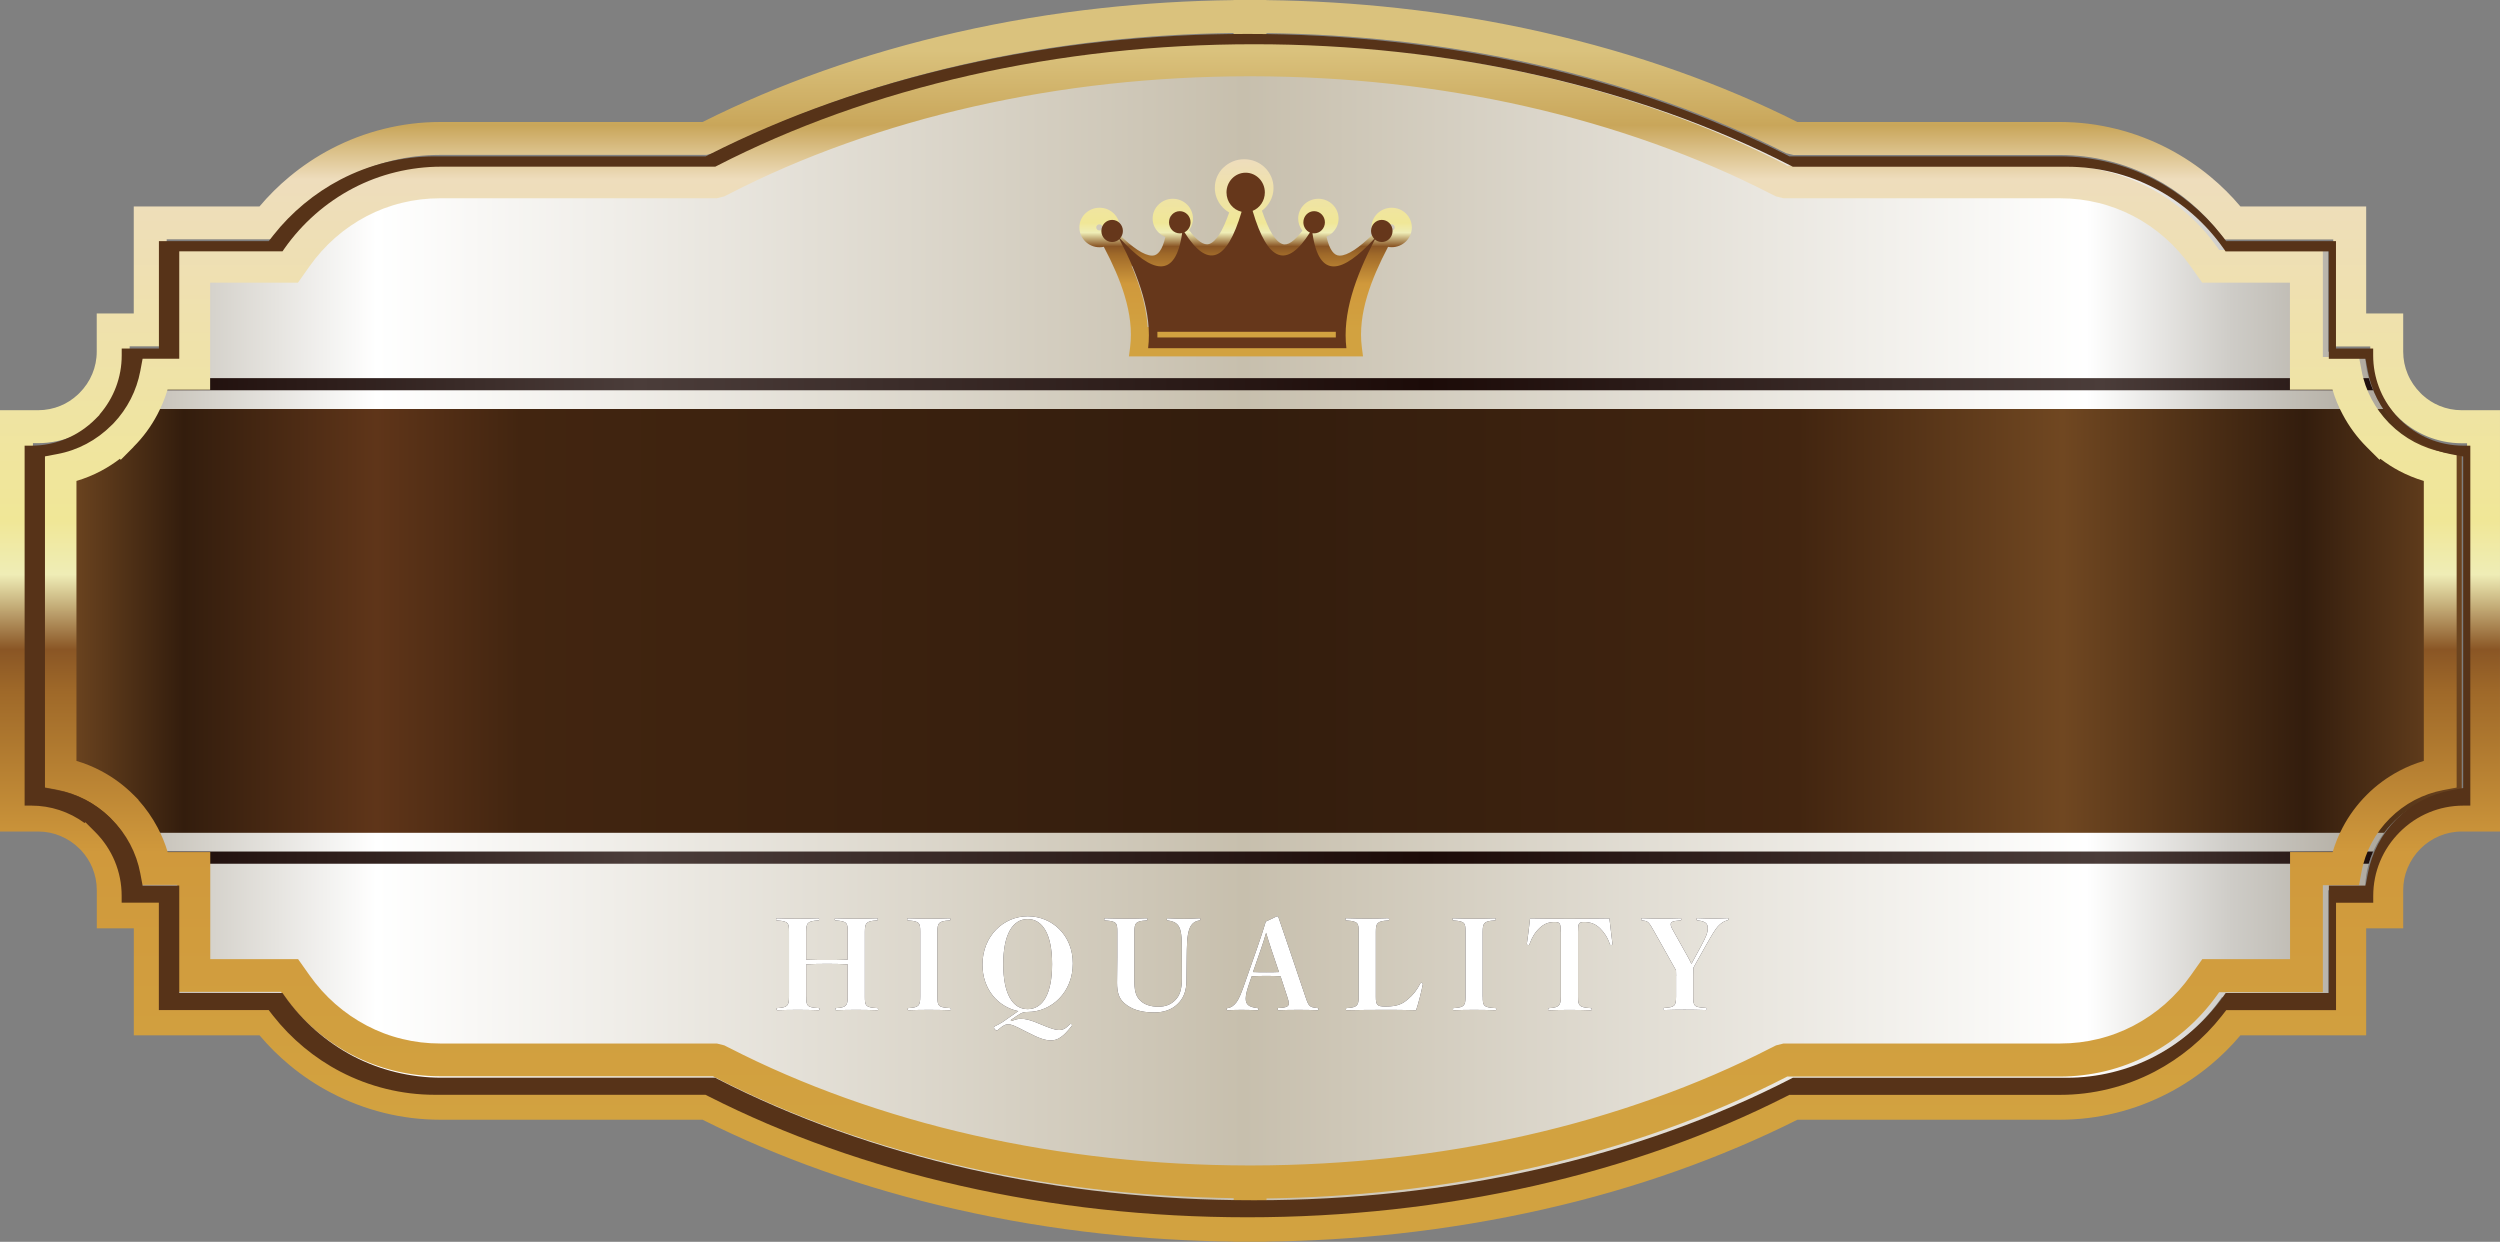 <?xml version="1.0" encoding="UTF-8"?> <svg xmlns="http://www.w3.org/2000/svg" xmlns:xlink="http://www.w3.org/1999/xlink" id="Layer_2" viewBox="0 0 415.33 206.3"><rect x="0" y="0" width="415.33" height="206.3" fill="#808080" stroke="none"/><defs><clipPath id="clippath"><path d="M118.21,26.61h-45.11c-11.08,0-20.92,5.56-26.88,14.02h-17.65v17.79h-6.15c0,8.84-7.24,16.08-16.08,16.08v57.32c8.84,0,16.08,7.24,16.08,16.08h6.15v17.79h17.65c5.96,8.46,15.8,14.02,26.88,14.02h45.11c24.72,12.7,55.75,20.27,89.46,20.27s64.74-7.57,89.46-20.27h45.11c11.08,0,20.92-5.56,26.88-14.02h17.64v-17.79h6.15c0-8.84,7.24-16.08,16.08-16.08v-57.32c-8.84,0-16.08-7.24-16.08-16.08h-6.15v-17.79h-17.64c-5.96-8.46-15.8-14.02-26.88-14.02h-45.11c-24.72-12.7-55.76-20.27-89.46-20.27s-64.74,7.57-89.46,20.27" style="fill:none; stroke-width:0px;"></path></clipPath><linearGradient id="linear-gradient" x1="-1127.96" y1="2367.38" x2="-1125.35" y2="2367.38" gradientTransform="translate(174009.54 365304.56) scale(154.26 -154.26)" gradientUnits="userSpaceOnUse"><stop offset="0" stop-color="#b0aa9d"></stop><stop offset=".13" stop-color="#fff"></stop><stop offset=".49" stop-color="#c7bfad"></stop><stop offset=".84" stop-color="#fff"></stop><stop offset=".9" stop-color="#ceccc7"></stop><stop offset="1" stop-color="#9b9282"></stop></linearGradient><clipPath id="clippath-1"><path d="M182.12,37.78c0-.14.06-.27.15-.36h0c.09-.09.22-.15.37-.15s.28.06.38.15c.09.09.15.22.15.36,0,.07-.02.13-.04.19-.02.06-.06.12-.11.17h0s-.02.02-.02.02c-.04.04-.1.07-.16.1-.06.02-.12.03-.2.03-.14,0-.27-.06-.37-.15h0c-.09-.09-.15-.22-.15-.36M231.01,38.26l-.17-.09-.03-.03s-.08-.1-.11-.16h0c-.02-.07-.04-.13-.04-.2,0-.14.05-.27.15-.36.09-.09.23-.15.38-.15s.28.06.37.15h0c.09.1.15.22.15.36s-.06.27-.15.36h0c-.09.09-.23.15-.37.15-.07,0-.13-.01-.18-.03M201.79,43.15c2.01-.66,3.74-3.05,5.18-7.22,1.43,4.13,3.15,6.52,5.13,7.21,1.9.66,3.82-.11,5.76-2.26.93,3.03,2.55,4.36,4.72,4.35,1.05,0,2.18-.4,3.4-1.1-.61,1.41-1.13,2.82-1.55,4.23-.61,2.02-1,4.01-1.12,5.98h-32.66c-.12-1.98-.52-3.98-1.13-6.01-.42-1.39-.94-2.79-1.54-4.19,1.21.71,2.34,1.09,3.38,1.1,2.18.03,3.81-1.31,4.74-4.35,1.49,1.65,2.96,2.49,4.43,2.49.42,0,.84-.07,1.26-.21M194.83,36.81c-.15,0-.28-.06-.37-.15-.09-.09-.15-.21-.15-.36s.06-.27.15-.37c.09-.09.22-.15.37-.15s.28.06.37.15h0c.09.1.15.22.15.37,0,.11-.03.2-.07.27-.06.09-.14.16-.23.2l-.04.02h-.05s-.05.02-.05.02h-.08ZM218.84,36.79h-.03c-.1-.05-.18-.12-.24-.2-.05-.08-.09-.17-.09-.28,0-.14.06-.27.16-.36h0c.09-.1.22-.15.37-.15s.28.06.37.15c.1.09.16.22.16.37s-.06.27-.15.36c-.09.09-.23.15-.38.15h-.05s0,0,0,0h0s0,0,0,0h-.01s.01,0,.01,0h-.01l-.11-.02ZM206.25,33.15c-.46-.09-.87-.34-1.15-.69-.28-.34-.45-.78-.45-1.26,0-.55.23-1.05.6-1.41.36-.36.87-.58,1.44-.58s1.07.23,1.44.58c.37.36.6.86.6,1.41,0,.42-.13.8-.35,1.12-.23.33-.56.59-.94.74l-.57.22-.61-.13ZM203.24,27.84c-.88.86-1.42,2.05-1.42,3.36,0,1.13.4,2.17,1.08,2.99.36.44.81.82,1.31,1.11-1.09,3.13-2.2,4.86-3.32,5.23-.88.29-2-.49-3.35-2.3.04-.06.09-.12.13-.19.33-.51.52-1.11.52-1.74,0-.9-.38-1.73-.98-2.32h0c-.61-.59-1.45-.96-2.37-.96s-1.76.37-2.37.97c-.61.6-.98,1.41-.98,2.32s.38,1.72.99,2.32c.32.31.7.56,1.13.73-.5,2.17-1.25,3.12-2.2,3.11-1.36-.02-3.27-1.34-5.57-3.61.12-.34.19-.69.19-1.07,0-.9-.38-1.73-.99-2.32-.61-.6-1.45-.96-2.37-.96s-1.76.37-2.37.96h0c-.61.59-.98,1.41-.98,2.32s.38,1.72.98,2.32h0c.61.6,1.45.97,2.38.97.24,0,.48-.03.7-.08,1.45,2.75,2.66,5.46,3.45,8.1.89,2.94,1.27,5.81.92,8.56l-.2,1.55h38.89l-.2-1.55c-.35-2.75.03-5.6.91-8.53.8-2.65,2-5.36,3.45-8.12.2.04.4.06.6.06.92,0,1.76-.37,2.37-.96h0c.61-.6.98-1.41.98-2.32s-.38-1.73-.98-2.32h0c-.61-.6-1.45-.96-2.37-.96s-1.76.37-2.37.96c-.61.6-.99,1.42-.99,2.32,0,.4.08.8.22,1.15-2.28,2.23-4.16,3.52-5.49,3.53-.95.01-1.7-.96-2.2-3.15.38-.16.73-.4,1.02-.69.61-.6.99-1.41.99-2.32s-.38-1.72-.98-2.32c-.61-.6-1.45-.97-2.38-.97s-1.76.37-2.37.97h0c-.61.59-.98,1.41-.98,2.32,0,.67.21,1.29.56,1.81.04.07.09.13.14.2-1.34,1.77-2.44,2.52-3.31,2.22-1.16-.4-2.29-2.23-3.41-5.54.42-.31.78-.69,1.07-1.11.54-.76.85-1.69.85-2.68,0-1.32-.55-2.51-1.43-3.37-.88-.86-2.1-1.39-3.45-1.39s-2.56.54-3.44,1.4" style="fill:none; stroke-width:0px;"></path></clipPath><linearGradient id="linear-gradient-2" x1="-1004.95" y1="2275.02" x2="-1002.34" y2="2275.02" gradientTransform="translate(28767.5 -12556.97) rotate(-90) scale(12.55 -12.55)" gradientUnits="userSpaceOnUse"><stop offset="0" stop-color="#d2a240"></stop><stop offset=".25" stop-color="#d0993c"></stop><stop offset=".4" stop-color="#9f6929"></stop><stop offset=".44" stop-color="#8a5625"></stop><stop offset=".51" stop-color="#efedb6"></stop><stop offset=".56" stop-color="#f0e797"></stop><stop offset=".88" stop-color="#eeddbc"></stop><stop offset=".93" stop-color="#c9a65a"></stop><stop offset="1" stop-color="#dac27d"></stop></linearGradient><clipPath id="clippath-2"><path d="M19.26,67.95c-2.93,3.96-7.64,6.55-12.92,6.55v57.32c5.28,0,9.99,2.58,12.93,6.55h376.8c2.93-3.96,7.64-6.55,12.92-6.55v-57.32c-5.28,0-9.99-2.58-12.92-6.55H19.26Z" style="fill:none; stroke-width:0px;"></path></clipPath><linearGradient id="linear-gradient-3" x1="-1127.96" y1="2367.38" x2="-1125.35" y2="2367.38" gradientTransform="translate(174009.54 365304.56) scale(154.26 -154.26)" gradientUnits="userSpaceOnUse"><stop offset="0" stop-color="#704721"></stop><stop offset=".05" stop-color="#331d0d"></stop><stop offset=".13" stop-color="#5f3519"></stop><stop offset=".19" stop-color="#422510"></stop><stop offset=".49" stop-color="#331d0d"></stop><stop offset=".72" stop-color="#422510"></stop><stop offset=".83" stop-color="#704721"></stop><stop offset=".93" stop-color="#331d0d"></stop><stop offset="1" stop-color="#704721"></stop></linearGradient><clipPath id="clippath-3"><path d="M21.06,141.47c.29.65.54,1.32.73,2.02h371.73c.2-.69.44-1.37.73-2.02H21.06ZM21.79,62.82c-.2.69-.44,1.36-.73,2.02h373.2c-.29-.66-.53-1.33-.73-2.02H21.79Z" style="fill:none; stroke-width:0px;"></path></clipPath><linearGradient id="linear-gradient-4" x1="-1141.84" y1="2345.94" x2="-1139.23" y2="2345.94" gradientTransform="translate(-162863.27 -335312.35) rotate(-180) scale(142.98 -142.98)" gradientUnits="userSpaceOnUse"><stop offset="0" stop-color="#1c0b08"></stop><stop offset=".13" stop-color="#4b3d3a"></stop><stop offset=".43" stop-color="#1c0b08"></stop><stop offset=".78" stop-color="#4b3d3a"></stop><stop offset="1" stop-color="#1c0b08"></stop></linearGradient><clipPath id="clippath-4"><path d="M22.17,74.25c1.58-1.57,2.93-3.4,3.99-5.42.68-1.29,1.24-2.65,1.67-4.08h7.08v-17.79h14.59l.82-1.16,1.08-1.53c1.24-1.76,2.68-3.36,4.27-4.76,1.6-1.41,3.37-2.62,5.26-3.61,1.83-.96,3.81-1.71,5.88-2.21,1.99-.49,4.1-.75,6.29-.75h45.97l1.25-.31.79-.4c6.06-3.12,12.56-5.93,19.43-8.38,6.8-2.44,13.9-4.5,21.24-6.16,7.24-1.64,14.77-2.91,22.54-3.76,7.44-.81,15.12-1.24,22.98-1.26h.75c7.86.02,15.54.44,22.98,1.26,7.76.85,15.3,2.11,22.54,3.76,7.33,1.66,14.44,3.73,21.24,6.16,6.86,2.45,13.36,5.26,19.43,8.38h.01l.8.4,1.24.31h45.96c2.19,0,4.3.26,6.29.75,2.07.5,4.05,1.25,5.88,2.21,1.89.98,3.66,2.2,5.26,3.61,1.59,1.4,3.03,3,4.27,4.76l1.08,1.53.82,1.16h14.58v17.79h7.08c.42,1.43.98,2.8,1.67,4.08,1.06,2.01,2.41,3.84,3.99,5.42l2.14,2.14.14-.17c.99.75,2.04,1.43,3.15,2.02,1.29.68,2.65,1.24,4.07,1.66v46.51c-1.43.42-2.8.98-4.08,1.66-2.01,1.06-3.84,2.41-5.41,3.99-1.58,1.58-2.93,3.4-3.99,5.41-.68,1.29-1.24,2.65-1.66,4.08h-7.08v17.79h-14.58l-.82,1.16-1.08,1.53c-1.24,1.76-2.68,3.36-4.27,4.76-1.6,1.41-3.37,2.62-5.26,3.61-1.84.96-3.81,1.71-5.89,2.21-1.99.49-4.1.75-6.29.75h-45.96l-1.24.31-.79.4h-.01c-6.07,3.12-12.57,5.93-19.43,8.38-6.8,2.43-13.9,4.5-21.24,6.16-7.24,1.64-14.77,2.91-22.53,3.75-7.44.81-15.12,1.24-22.99,1.26h-.75c-7.87-.02-15.55-.44-22.99-1.26-7.76-.85-15.29-2.11-22.53-3.75-7.34-1.66-14.44-3.73-21.24-6.16-6.87-2.46-13.36-5.26-19.43-8.38h-.01l-.79-.4-1.24-.31h-45.96c-2.19,0-4.3-.26-6.29-.75-2.08-.5-4.05-1.25-5.88-2.21-1.89-.99-3.66-2.2-5.26-3.61-1.6-1.4-3.03-3-4.28-4.76l-1.08-1.53-.82-1.16h-14.59v-17.79h-7.08c-.42-1.43-.99-2.79-1.67-4.07-.88-1.66-1.95-3.19-3.19-4.57v-.05l-.8-.8c-1.58-1.58-3.4-2.93-5.41-3.99-1.29-.68-2.65-1.24-4.08-1.66v-46.51c1.42-.42,2.79-.98,4.07-1.66,1.11-.59,2.16-1.27,3.15-2.02l.14.17,2.13-2.14ZM5.47,131.81v-58.19h.87c2.04,0,4.01-.41,5.81-1.16,1.87-.78,3.54-1.9,4.93-3.3l.8-.8v-.08c1.03-1.21,1.88-2.58,2.5-4.08.75-1.8,1.16-3.76,1.16-5.8v-.86h6.15v-17.78h18.04l.82-1.05c1.5-1.91,3.19-3.65,5.03-5.18,1.84-1.53,3.86-2.88,6.01-4,2.36-1.23,4.88-2.19,7.54-2.84,2.54-.62,5.21-.96,7.96-.96h44.27l1.23-.3c6.25-3.17,12.91-6.02,19.92-8.5,6.94-2.46,14.19-4.56,21.69-6.26,7.53-1.7,15.33-3.02,23.37-3.9,6.95-.76,14.08-1.2,21.36-1.29v1.73c-7.19.09-14.26.52-21.19,1.28-7.95.87-15.69,2.17-23.16,3.86-7.63,1.73-14.95,3.86-21.88,6.33-7.04,2.52-13.76,5.43-20.09,8.68l-.19.1h-45.32c-2.59,0-5.13.32-7.57.91-2.5.61-4.89,1.52-7.12,2.68-2.28,1.19-4.41,2.65-6.32,4.33-1.94,1.7-3.67,3.62-5.15,5.72l-.26.37h-17.23v17.78h-6.02l-.42,2.24c-.31,1.68-.88,3.28-1.67,4.77-.74,1.41-1.69,2.71-2.81,3.86l-.22.22c-1.21,1.2-2.59,2.23-4.11,3.03-1.48.78-3.08,1.36-4.77,1.67l-2.23.42v55.31l2.24.42c1.68.32,3.28.89,4.77,1.67,1.33.7,2.57,1.59,3.68,2.63l.42.42c1.21,1.21,2.24,2.59,3.03,4.09.78,1.48,1.35,3.08,1.67,4.77l.42,2.23h6.02v17.78h17.23l.26.37c1.48,2.1,3.21,4.02,5.15,5.72,1.92,1.68,4.04,3.15,6.32,4.34,2.23,1.16,4.62,2.07,7.13,2.68,2.45.6,4.99.91,7.57.91h45.33l.18.09h0c6.33,3.26,13.05,6.17,20.1,8.69,6.93,2.48,14.24,4.6,21.88,6.33,7.47,1.69,15.2,2.99,23.15,3.86,6.93.76,14.01,1.19,21.2,1.28v1.73c-7.28-.09-14.42-.53-21.36-1.29-8.03-.88-15.84-2.2-23.37-3.9-7.5-1.7-14.75-3.8-21.69-6.26-7-2.48-13.66-5.33-19.92-8.5l-1.23-.3h-44.27c-2.75,0-5.42-.33-7.96-.96-2.65-.65-5.18-1.61-7.54-2.84-2.15-1.12-4.16-2.46-6-4-1.84-1.53-3.53-3.27-5.03-5.18l-.82-1.04h-18.04v-17.78h-6.15v-.87c0-2.04-.42-4.01-1.16-5.8-.77-1.86-1.9-3.53-3.3-4.93l-2.04-2.04-.19.21c-.85-.58-1.76-1.08-2.72-1.47-1.8-.75-3.76-1.16-5.8-1.16h-.87v-.87ZM296.72,27.38h0c-6.33-3.25-13.05-6.17-20.09-8.68-6.93-2.48-14.25-4.6-21.88-6.33-7.47-1.69-15.21-2.99-23.16-3.86-6.93-.76-14.01-1.2-21.19-1.28v-1.73c7.28.09,14.42.53,21.37,1.29,8.03.88,15.84,2.2,23.36,3.9,7.5,1.7,14.75,3.8,21.69,6.26,7,2.48,13.66,5.33,19.92,8.5l1.23.3h44.27c2.75,0,5.42.33,7.96.96,2.65.65,5.18,1.62,7.53,2.84,2.15,1.12,4.17,2.46,6.01,4,1.84,1.53,3.53,3.27,5.03,5.18l.82,1.05h18.04v17.78h6.15v.86c0,2.05.42,4.01,1.17,5.8.62,1.5,1.47,2.87,2.5,4.08v.08l.8.8c1.39,1.39,3.07,2.52,4.94,3.3,1.8.74,3.76,1.16,5.8,1.16h.87v59.06h-.87c-2.04,0-4.01.42-5.8,1.16-1.85.77-3.52,1.9-4.93,3.31h0s0,.01,0,.01c-1.4,1.4-2.53,3.08-3.3,4.93-.75,1.8-1.17,3.76-1.17,5.8v.87h-6.15v17.78h-18.04l-.82,1.04c-1.5,1.92-3.19,3.65-5.03,5.18-1.84,1.53-3.86,2.88-6,4-2.36,1.23-4.88,2.19-7.54,2.84-2.54.62-5.21.96-7.96.96h-44.27l-1.23.3c-6.25,3.17-12.91,6.02-19.92,8.5-6.94,2.46-14.19,4.57-21.69,6.26-7.53,1.7-15.34,3.02-23.37,3.9-6.95.76-14.08,1.2-21.36,1.29v-1.73c7.19-.09,14.27-.53,21.2-1.28,7.95-.87,15.68-2.17,23.15-3.86,7.64-1.73,14.95-3.86,21.88-6.33,7.04-2.52,13.76-5.43,20.09-8.68h0s.18-.1.18-.1h45.33c2.59,0,5.12-.32,7.57-.91,2.51-.61,4.89-1.52,7.13-2.68,2.28-1.19,4.41-2.65,6.32-4.33,1.94-1.7,3.67-3.63,5.15-5.72l.26-.37h17.23v-17.78h6.01l.42-2.24c.31-1.68.88-3.28,1.67-4.77.79-1.5,1.82-2.88,3.03-4.09,1.21-1.21,2.59-2.23,4.09-3.03,1.49-.78,3.09-1.35,4.77-1.67l2.24-.42v-55.31l-2.23-.42c-1.68-.31-3.29-.89-4.77-1.67-1.51-.8-2.9-1.83-4.1-3.03l-.22-.22c-1.11-1.16-2.06-2.46-2.81-3.87-.78-1.48-1.36-3.09-1.67-4.77l-.42-2.24h-6.01v-17.78h-17.23l-.26-.37c-1.48-2.1-3.21-4.02-5.15-5.72-1.92-1.68-4.05-3.15-6.33-4.33-2.23-1.17-4.62-2.08-7.12-2.68-2.45-.6-4.99-.91-7.57-.91h-45.33l-.18-.1ZM208.05,0h-3.13v.02c-7.42.09-14.76.54-21.94,1.33-8.22.9-16.23,2.25-23.98,4.01-7.76,1.76-15.22,3.92-22.31,6.43-6.99,2.48-13.67,5.32-19.97,8.48h-43.63c-3.16,0-6.27.39-9.26,1.13-3.06.75-6,1.87-8.76,3.31-2.49,1.29-4.82,2.86-6.97,4.64-1.82,1.51-3.49,3.17-4.99,4.95h-20.89v17.78h-6.15v6.33c0,1.32-.26,2.57-.74,3.71-.49,1.19-1.22,2.26-2.13,3.17l-.31.3c-.84.77-1.8,1.4-2.86,1.83-1.13.47-2.39.73-3.71.73H0v69.99h6.33c1.32,0,2.57.26,3.71.74,1.2.5,2.28,1.22,3.17,2.12l.31.31c.76.84,1.39,1.8,1.83,2.87.47,1.14.73,2.39.73,3.71v6.33h6.15v17.78h20.89c1.5,1.78,3.17,3.44,4.99,4.95,2.14,1.78,4.48,3.34,6.97,4.63,2.76,1.44,5.7,2.56,8.75,3.31,2.99.74,6.1,1.13,9.26,1.13h43.63c6.3,3.16,12.97,6,19.97,8.48,7.09,2.52,14.55,4.68,22.31,6.43,7.75,1.76,15.77,3.11,23.99,4.01,7.19.79,14.52,1.24,21.94,1.33v.02h5.47v-.02c7.43-.09,14.75-.54,21.94-1.33,8.22-.91,16.24-2.26,23.99-4.01,7.76-1.75,15.22-3.91,22.31-6.43,6.99-2.48,13.67-5.32,19.97-8.48h43.63c3.16,0,6.27-.39,9.26-1.13,3.06-.75,5.99-1.87,8.75-3.31,2.49-1.29,4.82-2.85,6.97-4.63,1.82-1.51,3.49-3.17,4.99-4.95h20.89v-17.78h6.15v-6.33c0-1.32.26-2.57.74-3.71.5-1.19,1.22-2.27,2.12-3.17h0c.9-.91,1.98-1.63,3.17-2.13,1.14-.47,2.39-.74,3.71-.74h6.34v-69.99h-6.34c-1.32,0-2.58-.26-3.71-.73-1.05-.43-2.02-1.06-2.85-1.82l-.31-.31c-.91-.91-1.64-1.98-2.13-3.17-.48-1.14-.74-2.39-.74-3.71v-6.33h-6.15v-17.78h-20.89c-1.5-1.78-3.17-3.44-4.99-4.95-2.15-1.78-4.48-3.34-6.97-4.64-2.76-1.44-5.7-2.56-8.75-3.31-2.99-.74-6.1-1.13-9.27-1.13h-43.63c-6.3-3.16-12.97-6-19.97-8.48-7.09-2.52-14.55-4.67-22.31-6.43-7.75-1.76-15.77-3.11-23.99-4.01-7.19-.79-14.52-1.24-21.94-1.33v-.02h-2.34Z" style="fill:none; stroke-width:0px;"></path></clipPath><linearGradient id="linear-gradient-5" x1="-1111.23" y1="2341.91" x2="-1108.62" y2="2341.91" gradientTransform="translate(159398.08 -75343.92) rotate(-90) scale(67.97 -67.97)" xlink:href="#linear-gradient-2"></linearGradient></defs><g id="Layer_1-2"><g style="clip-path:url(#clippath);"><rect x="6.33" y="6.34" width="402.65" height="193.63" style="fill:url(#linear-gradient); stroke-width:0px;"></rect></g><g style="clip-path:url(#clippath-1);"><rect x="179.29" y="26.44" width="55.26" height="32.77" style="fill:url(#linear-gradient-2); stroke-width:0px;"></rect></g><path d="M185.97,39.72c3.27,6.27,5.46,12.4,4.77,18.13h32.94c-.69-5.72,1.48-11.82,4.73-18.07.31.27.71.43,1.15.43.99,0,1.79-.82,1.79-1.84s-.8-1.84-1.79-1.84-1.79.82-1.79,1.84c0,.51.21.98.54,1.31-5.31,5.73-9.15,6.79-10.27-.93.09.02.19.02.28.02.99,0,1.79-.83,1.79-1.84s-.8-1.85-1.79-1.85-1.79.83-1.79,1.85c0,.76.45,1.42,1.09,1.7-3.82,6.02-7,4.98-9.52-3.6,1.19-.48,2.03-1.67,2.03-3.06,0-1.81-1.43-3.28-3.19-3.28s-3.18,1.47-3.18,3.28c0,1.58,1.08,2.89,2.51,3.21-2.51,8.46-5.69,9.43-9.49,3.41.6-.3,1.01-.93,1.01-1.66,0-1.02-.8-1.85-1.79-1.85s-1.79.83-1.79,1.85.8,1.84,1.79,1.84c.13,0,.26-.01.39-.04-1.11,7.75-4.98,6.68-10.32.89.29-.33.48-.77.48-1.25,0-1.02-.8-1.84-1.79-1.84s-1.79.82-1.79,1.84.8,1.84,1.79,1.84c.47,0,.9-.19,1.22-.49M192.28,55.12h29.64v.94h-29.64v-.94Z" style="fill:#66371b; fill-rule:evenodd; stroke-width:0px;"></path><g style="clip-path:url(#clippath-2);"><rect x="6.33" y="67.95" width="402.65" height="70.41" style="fill:url(#linear-gradient-3); stroke-width:0px;"></rect></g><path d="M133.94,165.59c0,1.45.08,1.78,2,1.88.18,0,.2.02.2.18s-.02.18-.2.18c-.98-.04-2.28-.06-3.41-.06s-2.43.02-3.32.06c-.16,0-.19-.02-.19-.16,0-.18.02-.2.19-.2,1.65-.1,1.87-.43,1.87-1.88v-10.79c0-1.45-.1-1.75-1.94-1.88-.18-.02-.2-.04-.2-.18,0-.16.02-.18.2-.18.96.04,2.26.06,3.39.06s2.45-.02,3.34-.06c.18,0,.2.02.2.18,0,.14-.02.16-.2.18-1.71.1-1.94.43-1.94,1.88v4.63c1.26.06,2.43.06,3.49.06s2.16,0,3.41-.06v-4.63c0-1.45-.1-1.75-1.96-1.88-.16-.02-.19-.04-.19-.18,0-.16.02-.18.2-.18.96.04,2.2.06,3.33.06s2.51-.02,3.41-.06c.18,0,.2.02.2.18,0,.14-.02.16-.2.18-1.71.1-1.94.43-1.94,1.88v10.79c0,1.45.08,1.78,1.98,1.88.2.02.22.04.22.2,0,.14-.02.16-.22.16-.96-.04-2.32-.06-3.45-.06s-2.36.02-3.24.06c-.19,0-.2-.02-.2-.16,0-.16.02-.18.2-.2,1.63-.1,1.86-.43,1.86-1.88v-5.38c-1.25-.08-2.35-.08-3.41-.08s-2.22,0-3.49.08v5.38Z" style="fill:#231916; stroke-width:0px;"></path><path d="M155.74,165.59c0,1.45.08,1.78,2.02,1.88.19,0,.21.02.21.2,0,.14-.02.16-.21.16-.98-.04-2.34-.06-3.47-.06s-2.41.02-3.28.06c-.19,0-.21-.02-.21-.16,0-.18.02-.2.19-.2,1.67-.1,1.89-.43,1.89-1.88v-10.79c0-1.45-.1-1.75-1.96-1.88-.18-.02-.2-.04-.2-.18,0-.16.02-.18.2-.18.96.04,2.24.06,3.36.06s2.51-.02,3.41-.06c.18,0,.2.02.2.18,0,.14-.02.16-.2.18-1.73.1-1.96.43-1.96,1.88v10.79Z" style="fill:#231916; stroke-width:0px;"></path><path d="M169.17,167.98c-3.34-.69-5.95-3.59-5.95-7.73,0-4.73,3.49-8.03,7.52-8.03s7.49,3.12,7.49,7.85-3.47,8.05-7.53,8.05c-.94,0-1.2.25-2.79,1.35l.12.16c.72-.28,1.1-.37,1.51-.37.86,0,1.47.12,3.28.88,1.77.74,2.51.98,3.12.98s1.04-.18,1.79-.94c.06-.06.1-.08.18-.08s.19.1.19.18-.02.12-.1.22c-1.37,1.75-2.28,2.34-3.39,2.34-.9,0-1.81-.24-4.06-1.41-2.08-1.08-2.55-1.26-3.04-1.26s-.84.18-1.71.92c-.08.06-.14.1-.22.1-.16,0-.45-.27-.45-.47,0-.1.04-.16.14-.22.47-.22.96-.49,1.33-.73l2.57-1.8ZM166.67,160.17c0,4.97,1.57,7.48,4.06,7.48s4.06-2.51,4.06-7.48-1.59-7.48-4.06-7.48-4.06,2.51-4.06,7.48" style="fill:#231916; stroke-width:0px;"></path><path d="M196.34,157.74c0-2.04-.08-3.3-.61-4-.37-.47-.9-.72-1.69-.82-.18-.02-.2-.04-.2-.18,0-.16.02-.2.2-.18.72.04,1.9.08,2.67.08s1.83-.04,2.51-.08c.18,0,.2.02.2.16s-.02.18-.2.2c-.55.08-.98.33-1.31.78-.51.73-.72,2.06-.74,4.04l-.02,1.28c-.02,1.33-.04,2.63-.04,3.86,0,1.77-.51,3.02-1.51,3.95-.94.9-2.24,1.37-3.83,1.37-2.2,0-3.77-.49-4.97-1.53-.9-.78-1.22-1.8-1.22-3.41,0-1.26.04-2.79.04-4.14v-4.32c0-1.45-.1-1.75-1.96-1.88-.19-.02-.2-.04-.2-.18,0-.16.02-.18.2-.18.92.04,2.39.06,3.4.06,1.1,0,2.49-.02,3.36-.06.19,0,.2.02.2.18,0,.14-.02.16-.2.18-1.73.1-1.96.43-1.96,1.88v4.34c0,1.22-.02,2.26-.02,3.36,0,2.08.2,2.94,1,3.73.67.67,1.77,1.02,2.98,1.02s2.14-.37,2.89-1.16c.67-.71,1.04-1.69,1.04-3.53,0-1.06-.02-2.18-.02-3.55v-1.28Z" style="fill:#231916; stroke-width:0px;"></path><path d="M212.73,162.19c-.65-.04-1.55-.06-2.39-.06s-1.55.02-2.39.06l-.24.69c-.55,1.55-.76,2.42-.76,3,0,.96.45,1.41,1.88,1.59.2.02.22.04.22.2,0,.14-.02.16-.22.16-.84-.04-1.88-.06-2.61-.06-.69,0-1.45.02-2.22.06-.19,0-.21-.02-.21-.16,0-.16.02-.18.21-.2.53-.08,1-.41,1.43-.98.43-.59.78-1.41,1.57-3.71l1.88-5.36c.61-1.78,1.06-3.12,1.41-4.32l1.86-.88c.12,0,.2.06.25.2.49,1.45.98,2.85,1.75,5.12l2.73,8.07c.55,1.61.65,1.71,1.96,1.86.19.02.2.04.2.2,0,.14-.02.16-.2.16-.96-.04-1.81-.06-3.12-.06s-2.33.02-3.28.06c-.18,0-.2-.02-.2-.18s.02-.19.2-.19c1.45-.04,1.67-.37,1.67-.73,0-.31-.06-.55-.25-1.12l-1.12-3.42ZM211.14,157.5c-.33-.96-.51-1.59-.8-2.53-.28.98-.53,1.75-.81,2.57l-1.37,3.95c.67.04,1.47.04,2.18.04s1.57,0,2.14-.04l-1.35-4Z" style="fill:#231916; stroke-width:0px;"></path><path d="M228.57,165.61c0,1.35.2,1.61,1.61,1.61,2.12,0,2.92-.53,3.73-1.22.8-.67,1.45-1.45,2.02-2.57.06-.12.1-.16.2-.16.12,0,.25.08.25.22-.22,1.16-.73,3.2-1.12,4.34-1.94-.06-3.67-.06-5.49-.06s-4.22.02-5.97.06c-.18,0-.2-.02-.2-.16,0-.16.02-.18.2-.2,1.67-.1,1.92-.43,1.92-1.86v-10.83c0-1.43-.12-1.73-2-1.86-.19-.02-.2-.04-.2-.19,0-.16.02-.18.2-.18.96.04,2.28.06,3.4.06s2.55-.02,3.45-.06c.18,0,.2.02.2.18,0,.14-.02.16-.2.19-1.75.1-2,.43-2,1.86v10.83Z" style="fill:#231916; stroke-width:0px;"></path><path d="M246.33,165.59c0,1.45.08,1.78,2.02,1.88.19,0,.21.02.21.2,0,.14-.02.16-.21.16-.98-.04-2.34-.06-3.47-.06s-2.41.02-3.28.06c-.19,0-.21-.02-.21-.16,0-.18.02-.2.19-.2,1.67-.1,1.89-.43,1.89-1.88v-10.79c0-1.45-.1-1.75-1.96-1.88-.18-.02-.2-.04-.2-.18,0-.16.02-.18.2-.18.96.04,2.24.06,3.36.06s2.51-.02,3.41-.06c.18,0,.2.02.2.18,0,.14-.02.16-.2.18-1.73.1-1.96.43-1.96,1.88v10.79Z" style="fill:#231916; stroke-width:0px;"></path><path d="M259.28,154.79c0-1.39-.1-1.61-1.02-1.61-1.02,0-1.75.31-2.47.98-.73.67-1.28,1.53-1.69,2.69-.04.1-.08.16-.16.16-.18,0-.28-.06-.28-.22.18-1.16.43-3.16.53-4.22,2.26.04,4.45.06,6.53.06s4.36-.02,6.65-.06c.12,1.06.37,3.06.51,4.22,0,.16-.1.22-.28.22-.08,0-.12-.06-.16-.16-.37-1.12-.96-2-1.69-2.69-.72-.67-1.53-.98-2.55-.98-.94,0-1.04.22-1.04,1.61v10.83c0,1.43.18,1.75,2.08,1.86.18.02.2.04.2.2,0,.14-.02.16-.2.16-.86-.04-2.45-.06-3.51-.06s-2.55.02-3.33.06c-.18,0-.2-.02-.2-.16,0-.16.02-.18.2-.2,1.59-.1,1.9-.43,1.9-1.86v-10.83Z" style="fill:#231916; stroke-width:0px;"></path><path d="M278.46,162.15c0-.33-.02-.67-.02-.94-.26-.45-.53-.92-.79-1.41l-2.82-5.02c-.92-1.65-1.04-1.75-1.94-1.86-.2-.02-.22-.04-.22-.19,0-.16.02-.18.22-.18,1.02.04,1.98.06,2.96.06s2.2-.02,3.26-.06c.18,0,.2.02.2.18,0,.14-.02.16-.2.19-1.26.08-1.55.26-1.55.63,0,.28.12.57.51,1.24l2.3,4.12c.25.43.43.81.63,1.22.18-.34.33-.59.51-.94l1.08-2c.9-1.67,1.12-2.26,1.12-3s-.35-1.12-1.65-1.28c-.19-.02-.2-.04-.2-.19,0-.16.02-.18.2-.18.86.04,1.83.06,2.63.06s1.37-.02,2.24-.06c.2,0,.22.02.22.16s-.02.14-.22.2c-.57.16-1.04.47-1.55,1.02-.41.45-.9,1.25-2.04,3.26l-1.39,2.47c-.25.45-.41.73-.63,1.14,0,.49-.02.8-.02,1.35v3.42c0,1.57.1,1.77,2.06,1.88.18.02.2.04.2.2,0,.14-.02.16-.2.16-1.02-.04-2.53-.06-3.51-.06s-2.45.02-3.34.06c-.18,0-.2-.02-.2-.16,0-.16.02-.18.2-.2,1.69-.1,1.94-.31,1.94-1.88v-3.45Z" style="fill:#231916; stroke-width:0px;"></path><path d="M133.94,165.59c0,1.45.08,1.78,2,1.88.18,0,.2.02.2.18s-.02.18-.2.18c-.98-.04-2.28-.06-3.41-.06s-2.43.02-3.32.06c-.16,0-.19-.02-.19-.16,0-.18.02-.2.19-.2,1.65-.1,1.87-.43,1.87-1.88v-10.79c0-1.45-.1-1.75-1.94-1.88-.18-.02-.2-.04-.2-.18,0-.16.02-.18.2-.18.96.04,2.26.06,3.39.06s2.45-.02,3.34-.06c.18,0,.2.02.2.18,0,.14-.02.16-.2.18-1.71.1-1.94.43-1.94,1.88v4.63c1.26.06,2.43.06,3.49.06s2.16,0,3.41-.06v-4.63c0-1.45-.1-1.75-1.96-1.88-.16-.02-.19-.04-.19-.18,0-.16.02-.18.2-.18.96.04,2.2.06,3.33.06s2.51-.02,3.41-.06c.18,0,.2.02.2.18,0,.14-.02.16-.2.18-1.71.1-1.94.43-1.94,1.88v10.79c0,1.45.08,1.78,1.98,1.88.2.02.22.04.22.2,0,.14-.02.16-.22.16-.96-.04-2.32-.06-3.45-.06s-2.36.02-3.24.06c-.19,0-.2-.02-.2-.16,0-.16.02-.18.2-.2,1.63-.1,1.86-.43,1.86-1.88v-5.38c-1.25-.08-2.35-.08-3.41-.08s-2.22,0-3.49.08v5.38Z" style="fill:#fff; stroke-width:0px;"></path><path d="M155.74,165.59c0,1.45.08,1.78,2.02,1.88.19,0,.21.02.21.2,0,.14-.02.16-.21.16-.98-.04-2.34-.06-3.47-.06s-2.41.02-3.28.06c-.19,0-.21-.02-.21-.16,0-.18.02-.2.19-.2,1.67-.1,1.89-.43,1.89-1.88v-10.79c0-1.45-.1-1.75-1.96-1.88-.18-.02-.2-.04-.2-.18,0-.16.02-.18.2-.18.96.04,2.24.06,3.36.06s2.51-.02,3.41-.06c.18,0,.2.02.2.18,0,.14-.02.16-.2.18-1.73.1-1.96.43-1.96,1.88v10.79Z" style="fill:#fff; stroke-width:0px;"></path><path d="M169.17,167.98c-3.34-.69-5.95-3.59-5.95-7.73,0-4.73,3.49-8.03,7.52-8.03s7.49,3.12,7.49,7.85-3.47,8.05-7.53,8.05c-.94,0-1.2.25-2.79,1.35l.12.16c.72-.28,1.1-.37,1.51-.37.86,0,1.47.12,3.28.88,1.77.74,2.51.98,3.12.98s1.04-.18,1.79-.94c.06-.06.1-.08.18-.08s.19.1.19.18-.02.12-.1.22c-1.37,1.75-2.28,2.34-3.39,2.34-.9,0-1.81-.24-4.06-1.41-2.08-1.08-2.55-1.26-3.04-1.26s-.84.18-1.71.92c-.08.06-.14.1-.22.1-.16,0-.45-.27-.45-.47,0-.1.04-.16.14-.22.47-.22.96-.49,1.33-.73l2.57-1.8ZM166.67,160.17c0,4.97,1.57,7.48,4.06,7.48s4.06-2.51,4.06-7.48-1.59-7.48-4.06-7.48-4.06,2.51-4.06,7.48" style="fill:#fff; stroke-width:0px;"></path><path d="M196.34,157.74c0-2.04-.08-3.3-.61-4-.37-.47-.9-.72-1.69-.82-.18-.02-.2-.04-.2-.18,0-.16.02-.2.2-.18.72.04,1.9.08,2.67.08s1.83-.04,2.51-.08c.18,0,.2.02.2.16s-.02.18-.2.2c-.55.08-.98.33-1.31.78-.51.73-.72,2.06-.74,4.04l-.02,1.28c-.02,1.33-.04,2.63-.04,3.86,0,1.77-.51,3.02-1.51,3.95-.94.9-2.24,1.37-3.83,1.37-2.2,0-3.77-.49-4.97-1.53-.9-.78-1.22-1.8-1.22-3.41,0-1.26.04-2.79.04-4.14v-4.32c0-1.45-.1-1.75-1.96-1.88-.19-.02-.2-.04-.2-.18,0-.16.02-.18.2-.18.92.04,2.39.06,3.4.06,1.1,0,2.49-.02,3.36-.06.19,0,.2.02.2.18,0,.14-.02.16-.2.18-1.73.1-1.96.43-1.96,1.88v4.34c0,1.22-.02,2.26-.02,3.36,0,2.08.2,2.94,1,3.73.67.67,1.77,1.02,2.98,1.02s2.14-.37,2.89-1.16c.67-.71,1.04-1.69,1.04-3.53,0-1.06-.02-2.18-.02-3.55v-1.28Z" style="fill:#fff; stroke-width:0px;"></path><path d="M212.73,162.19c-.65-.04-1.55-.06-2.39-.06s-1.55.02-2.39.06l-.24.69c-.55,1.55-.76,2.42-.76,3,0,.96.45,1.41,1.88,1.59.2.02.22.04.22.2,0,.14-.02.16-.22.16-.84-.04-1.88-.06-2.61-.06-.69,0-1.45.02-2.22.06-.19,0-.21-.02-.21-.16,0-.16.02-.18.21-.2.53-.08,1-.41,1.43-.98.43-.59.78-1.41,1.57-3.71l1.88-5.36c.61-1.78,1.06-3.12,1.41-4.32l1.86-.88c.12,0,.2.06.25.2.49,1.45.98,2.85,1.75,5.12l2.73,8.07c.55,1.61.65,1.71,1.96,1.86.19.02.2.04.2.2,0,.14-.02.16-.2.16-.96-.04-1.81-.06-3.12-.06s-2.33.02-3.28.06c-.18,0-.2-.02-.2-.18s.02-.19.2-.19c1.45-.04,1.67-.37,1.67-.73,0-.31-.06-.55-.25-1.12l-1.12-3.42ZM211.14,157.5c-.33-.96-.51-1.59-.8-2.53-.28.98-.53,1.75-.81,2.57l-1.37,3.95c.67.04,1.47.04,2.18.04s1.57,0,2.14-.04l-1.35-4Z" style="fill:#fff; stroke-width:0px;"></path><path d="M228.57,165.61c0,1.35.2,1.61,1.61,1.61,2.12,0,2.92-.53,3.73-1.22.8-.67,1.45-1.45,2.02-2.57.06-.12.1-.16.2-.16.12,0,.25.08.25.22-.22,1.16-.73,3.2-1.12,4.34-1.94-.06-3.67-.06-5.49-.06s-4.22.02-5.97.06c-.18,0-.2-.02-.2-.16,0-.16.02-.18.2-.2,1.67-.1,1.92-.43,1.92-1.86v-10.83c0-1.43-.12-1.73-2-1.86-.19-.02-.2-.04-.2-.19,0-.16.02-.18.2-.18.96.04,2.28.06,3.4.06s2.55-.02,3.45-.06c.18,0,.2.02.2.18,0,.14-.02.16-.2.19-1.75.1-2,.43-2,1.86v10.83Z" style="fill:#fff; stroke-width:0px;"></path><path d="M246.33,165.59c0,1.45.08,1.78,2.02,1.88.19,0,.21.02.21.2,0,.14-.02.16-.21.16-.98-.04-2.34-.06-3.47-.06s-2.41.02-3.28.06c-.19,0-.21-.02-.21-.16,0-.18.02-.2.19-.2,1.67-.1,1.89-.43,1.89-1.88v-10.79c0-1.45-.1-1.75-1.96-1.88-.18-.02-.2-.04-.2-.18,0-.16.02-.18.2-.18.96.04,2.24.06,3.36.06s2.51-.02,3.41-.06c.18,0,.2.02.2.18,0,.14-.02.16-.2.18-1.73.1-1.96.43-1.96,1.88v10.79Z" style="fill:#fff; stroke-width:0px;"></path><path d="M259.28,154.79c0-1.39-.1-1.61-1.02-1.61-1.02,0-1.75.31-2.47.98-.73.67-1.28,1.53-1.69,2.69-.04.1-.08.16-.16.16-.18,0-.28-.06-.28-.22.18-1.16.43-3.16.53-4.22,2.26.04,4.45.06,6.53.06s4.36-.02,6.65-.06c.12,1.06.37,3.06.51,4.22,0,.16-.1.22-.28.22-.08,0-.12-.06-.16-.16-.37-1.12-.96-2-1.69-2.69-.72-.67-1.53-.98-2.55-.98-.94,0-1.04.22-1.04,1.61v10.83c0,1.43.18,1.75,2.08,1.86.18.02.2.04.2.2,0,.14-.02.16-.2.16-.86-.04-2.45-.06-3.51-.06s-2.55.02-3.33.06c-.18,0-.2-.02-.2-.16,0-.16.02-.18.2-.2,1.59-.1,1.9-.43,1.9-1.86v-10.83Z" style="fill:#fff; stroke-width:0px;"></path><path d="M278.46,162.15c0-.33-.02-.67-.02-.94-.26-.45-.53-.92-.79-1.41l-2.82-5.02c-.92-1.65-1.04-1.75-1.94-1.86-.2-.02-.22-.04-.22-.19,0-.16.02-.18.22-.18,1.02.04,1.98.06,2.96.06s2.2-.02,3.26-.06c.18,0,.2.02.2.18,0,.14-.02.16-.2.19-1.26.08-1.55.26-1.55.63,0,.28.12.57.51,1.24l2.3,4.12c.25.43.43.81.63,1.22.18-.34.33-.59.51-.94l1.08-2c.9-1.67,1.12-2.26,1.12-3s-.35-1.12-1.65-1.28c-.19-.02-.2-.04-.2-.19,0-.16.02-.18.2-.18.86.04,1.83.06,2.63.06s1.37-.02,2.24-.06c.2,0,.22.02.22.16s-.02.14-.22.2c-.57.16-1.04.47-1.55,1.02-.41.45-.9,1.25-2.04,3.26l-1.39,2.47c-.25.45-.41.73-.63,1.14,0,.49-.02.8-.02,1.35v3.42c0,1.57.1,1.77,2.06,1.88.18.02.2.04.2.2,0,.14-.02.16-.2.16-1.02-.04-2.53-.06-3.51-.06s-2.45.02-3.34.06c-.18,0-.2-.02-.2-.16,0-.16.02-.18.2-.2,1.69-.1,1.94-.31,1.94-1.88v-3.45Z" style="fill:#fff; stroke-width:0px;"></path><g style="clip-path:url(#clippath-3);"><rect x="21.06" y="62.82" width="373.2" height="80.67" style="fill:url(#linear-gradient-4); stroke-width:0px;"></rect></g><g style="clip-path:url(#clippath-4);"><rect y="0" width="415.33" height="206.3" style="fill:url(#linear-gradient-5); stroke-width:0px;"></rect></g><path d="M207.23,202.23c-16.3,0-32.35-1.76-47.68-5.24-15.05-3.41-29.12-8.4-41.81-14.84l-.53-.27h-45c-5.42,0-10.84-1.33-15.67-3.85-4.3-2.24-8.16-5.45-11.16-9.27l-.74-.95h-18.25v-17.85h-6.18v-1.14c0-3.99-1.56-7.75-4.39-10.59l-1.63-1.63-.14.13c-2.55-1.87-5.65-2.89-8.82-2.89h-1.14v-59.8h1.14c3.99,0,7.75-1.56,10.59-4.39l.72-.73v-.06c2.38-2.73,3.68-6.19,3.68-9.81v-1.14h6.18v-17.85h18.25l.74-.95c3-3.82,6.86-7.02,11.16-9.27,4.83-2.52,10.25-3.86,15.67-3.86h45.01l.53-.27c12.68-6.43,26.75-11.42,41.81-14.83,15.33-3.48,31.37-5.24,47.68-5.24s32.35,1.76,47.68,5.24c15.05,3.41,29.12,8.4,41.81,14.83l.52.27h45.01c5.42,0,10.84,1.33,15.67,3.86,4.3,2.24,8.16,5.45,11.16,9.27l.74.95h18.24v17.85h6.18v1.14c0,3.62,1.3,7.08,3.68,9.81v.02l.71.75c2.85,2.85,6.61,4.41,10.61,4.41h1.14v59.8h-1.14c-3.99,0-7.75,1.56-10.59,4.4-2.84,2.85-4.4,6.6-4.4,10.59v1.14h-6.18v17.85h-18.24l-.74.95c-3,3.82-6.86,7.02-11.16,9.27-4.83,2.52-10.25,3.85-15.67,3.85h-45.01l-.53.27c-12.69,6.43-26.76,11.42-41.8,14.83-15.34,3.47-31.38,5.24-47.69,5.24M119.09,179.19c12.73,6.54,26.88,11.6,42.05,15.04,15.11,3.43,30.99,5.17,47.2,5.17s32.09-1.74,47.2-5.17c15.15-3.43,29.3-8.49,42.04-15.04l.27-.14h45.52c5.09,0,10.15-1.23,14.62-3.57,4.52-2.36,8.46-5.82,11.42-10.02l.34-.49h17.15v-17.84h6.09l.38-2.02c.64-3.43,2.29-6.55,4.78-9.04,2.49-2.49,5.61-4.14,9.04-4.78l2.02-.38v-55.07l-2.02-.38c-3.41-.64-6.54-2.29-9.04-4.79l-.44-.44c-2.23-2.39-3.75-5.37-4.35-8.6l-.38-2.02h-6.09v-17.84h-17.15l-.34-.49c-2.95-4.19-6.9-7.66-11.42-10.01-4.47-2.34-9.53-3.57-14.62-3.57h-45.52l-.27-.14c-12.72-6.54-26.87-11.6-42.04-15.04-15.12-3.43-31-5.17-47.2-5.17s-32.08,1.74-47.2,5.17c-15.18,3.44-29.32,8.5-42.04,15.04l-.26.13h-45.52c-5.1,0-10.16,1.23-14.63,3.57-4.52,2.36-8.46,5.82-11.41,10.01l-.34.49h-17.15v17.84h-6.09l-.38,2.03c-.61,3.26-2.15,6.27-4.45,8.7l-.33.32c-2.5,2.5-5.62,4.16-9.04,4.79l-2.02.38v55.07l2.02.38c3.32.62,6.36,2.2,8.81,4.56l.21.22c2.51,2.51,4.16,5.63,4.8,9.05l.38,2.02h6.09v17.84h17.15l.34.49c2.95,4.19,6.9,7.65,11.41,10.02,4.48,2.33,9.54,3.57,14.63,3.57h45.52l.26.14Z" style="fill:#573318; fill-rule:evenodd; stroke-width:0px;"></path></g></svg> 